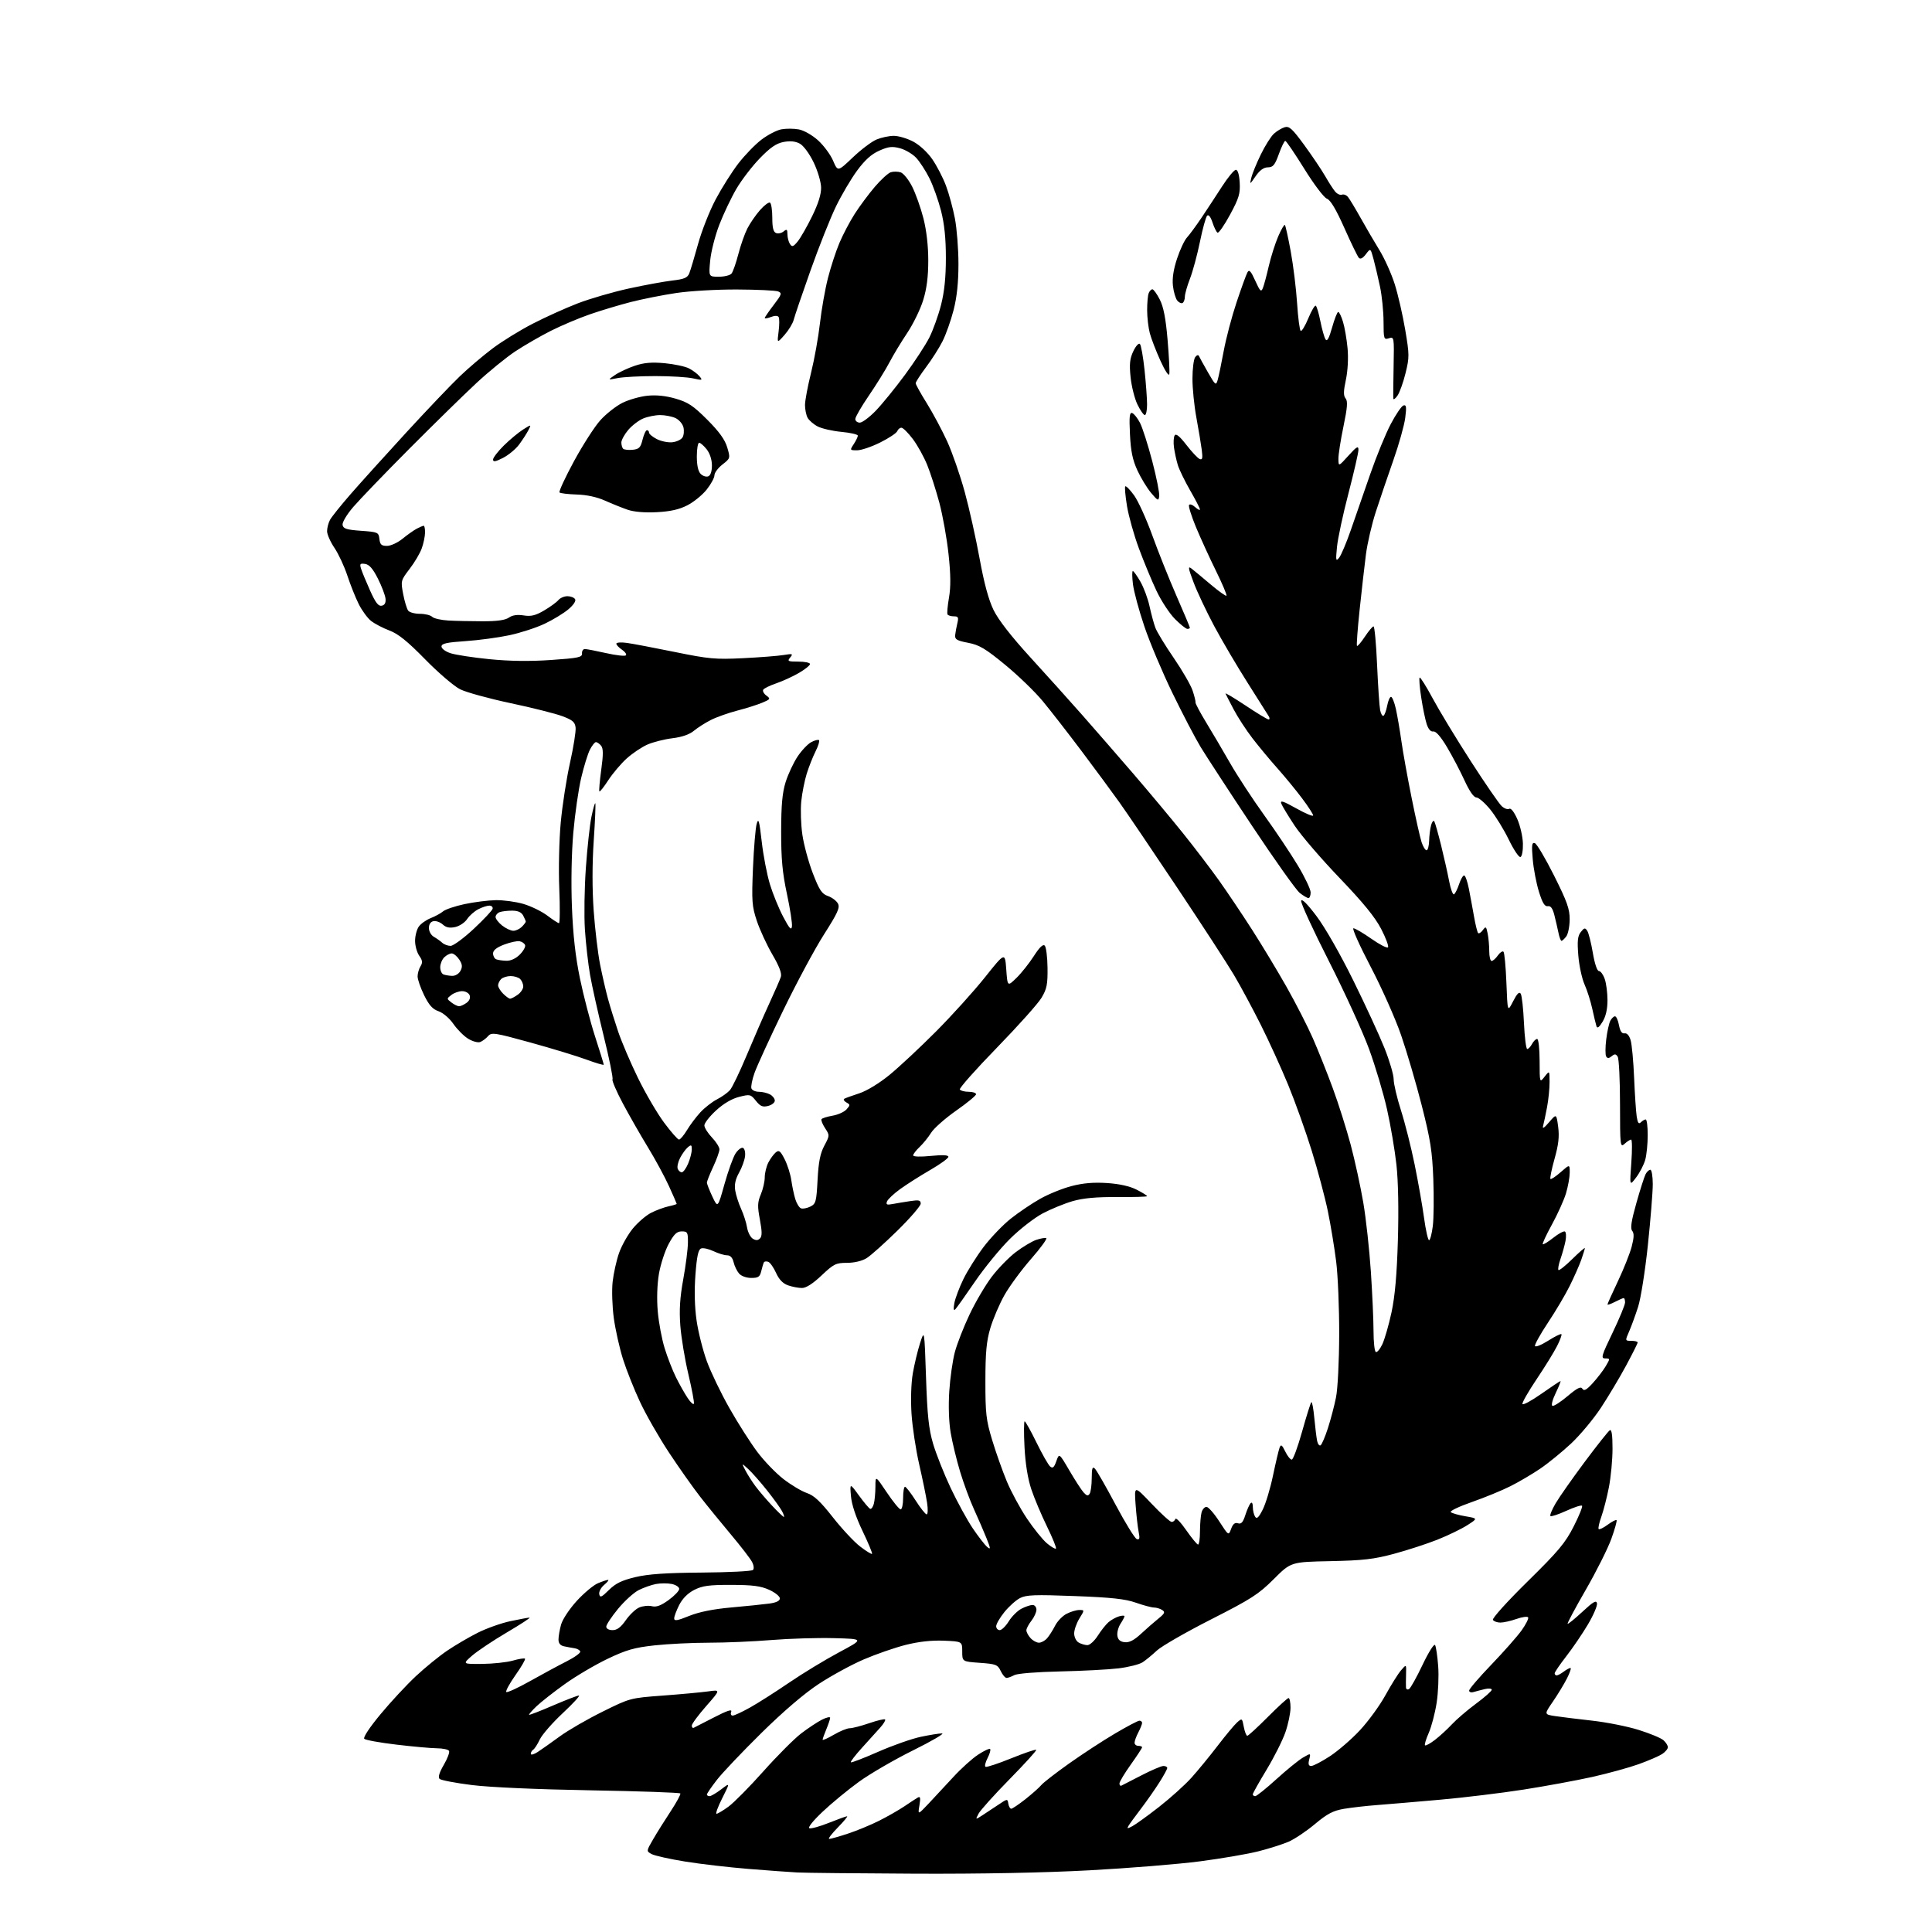 <?xml version="1.0" encoding="UTF-8" standalone="no"?>
<svg 
  version="1.1" 
  xmlns="http://www.w3.org/2000/svg" 
  xmlns:xlink="http://www.w3.org/1999/xlink" 
  xmlns:svg="http://www.w3.org/2000/svg"
  xmlns:rdf="http://www.w3.org/1999/02/22-rdf-syntax-ns#"
  xmlns:cc="http://creativecommons.org/ns#"
  xmlns:dc="http://purl.org/dc/elements/1.1/"
  viewBox="0 0 768 768"
  width="768"
  height="768"
>
<style>svg {background-color: white; }</style>"
<path stroke="none" fill="black" fill-rule="evenodd" d="M363.72,744.82C341.05,744.71 320.02,744.50 317.00,744.34C313.98,744.18 305.20,743.55 297.50,742.92C289.80,742.30 278.50,740.99 272.38,740.00C266.26,739.01 260.27,737.68 259.07,737.04C256.89,735.87 256.89,735.87 259.61,731.18C261.10,728.61 264.24,723.59 266.59,720.03C268.93,716.47 270.67,713.27 270.45,712.93C270.24,712.58 254.19,712.02 234.78,711.68C213.56,711.31 194.76,710.48 187.60,709.59C181.06,708.77 175.26,707.66 174.72,707.12C174.07,706.47 174.65,704.57 176.42,701.55C177.89,699.03 178.83,696.53 178.49,695.99C178.16,695.44 176.00,694.99 173.69,694.97C171.39,694.95 164.15,694.30 157.60,693.52C151.06,692.75 145.30,691.70 144.81,691.21C144.27,690.67 146.90,686.69 151.29,681.40C155.35,676.51 161.67,669.71 165.32,666.30C168.98,662.88 174.57,658.33 177.74,656.18C180.91,654.03 186.37,650.83 189.88,649.06C193.39,647.29 199.24,645.21 202.88,644.44C206.52,643.67 209.95,643.03 210.50,643.03C211.05,643.02 207.00,645.67 201.50,648.91C196.00,652.15 189.77,656.31 187.66,658.15C183.82,661.50 183.82,661.50 191.66,661.43C195.97,661.39 201.46,660.80 203.85,660.12C206.24,659.43 208.42,659.09 208.69,659.36C208.96,659.63 207.26,662.57 204.90,665.90C202.55,669.24 200.91,672.25 201.26,672.59C201.60,672.94 205.85,670.99 210.69,668.27C215.54,665.55 222.09,662.01 225.25,660.41C228.41,658.81 230.85,657.05 230.66,656.50C230.48,655.95 229.47,655.37 228.42,655.21C227.36,655.05 225.49,654.71 224.25,654.44C222.73,654.12 222.00,653.24 222.01,651.73C222.01,650.50 222.47,647.83 223.04,645.79C223.61,643.73 226.37,639.56 229.27,636.39C232.13,633.26 235.93,630.09 237.71,629.35C239.48,628.61 241.29,628.01 241.72,628.03C242.15,628.05 241.45,628.94 240.17,630.01C238.89,631.08 238.01,632.75 238.21,633.72C238.51,635.21 239.13,634.95 242.04,632.06C244.69,629.43 247.15,628.23 252.51,626.94C257.68,625.71 264.64,625.23 278.97,625.12C289.67,625.04 298.82,624.58 299.31,624.09C299.81,623.59 299.65,622.21 298.93,620.86C298.25,619.56 294.48,614.67 290.56,610.00C286.64,605.33 281.14,598.58 278.35,595.00C275.55,591.42 269.99,583.55 265.99,577.50C261.99,571.45 256.79,562.37 254.43,557.32C252.06,552.27 249.01,544.59 247.64,540.25C246.27,535.90 244.63,528.58 244.00,523.98C243.37,519.37 243.16,512.88 243.53,509.55C243.90,506.22 245.04,501.09 246.06,498.15C247.08,495.21 249.55,490.82 251.54,488.38C253.54,485.95 256.82,483.12 258.84,482.10C260.85,481.08 263.96,479.93 265.75,479.54C267.54,479.16 269.00,478.71 269.00,478.56C269.00,478.40 267.63,475.24 265.94,471.54C264.26,467.83 260.51,460.91 257.61,456.15C254.70,451.39 250.21,443.54 247.63,438.70C245.05,433.87 243.18,429.52 243.48,429.04C243.77,428.56 242.20,420.82 239.98,411.83C237.76,402.85 235.32,391.90 234.55,387.50C233.79,383.10 232.87,375.00 232.51,369.50C232.15,364.00 232.32,352.98 232.89,345.00C233.45,337.02 234.45,327.90 235.10,324.73C235.75,321.55 236.45,319.11 236.64,319.31C236.84,319.51 236.56,326.19 236.02,334.16C235.39,343.49 235.39,353.43 236.00,362.06C236.53,369.43 237.68,379.07 238.56,383.48C239.44,387.89 240.84,393.98 241.67,397.00C242.49,400.02 244.31,405.88 245.70,410.00C247.09,414.12 250.64,422.45 253.60,428.50C256.55,434.55 261.23,442.54 263.98,446.25C266.74,449.96 269.41,453.00 269.91,453.00C270.42,453.00 271.84,451.31 273.08,449.25C274.31,447.19 276.71,444.00 278.41,442.16C280.11,440.33 283.07,438.01 285.00,437.02C286.93,436.03 289.24,434.38 290.15,433.36C291.06,432.34 294.06,426.10 296.82,419.50C299.58,412.90 303.62,403.63 305.80,398.90C307.98,394.17 310.06,389.40 310.41,388.30C310.84,386.94 309.74,384.07 307.03,379.43C304.82,375.65 302.05,369.65 300.86,366.09C298.91,360.22 298.77,358.27 299.32,345.06C299.66,337.05 300.32,329.15 300.79,327.50C301.51,325.00 301.84,326.17 302.80,334.56C303.43,340.10 304.90,347.75 306.07,351.56C307.24,355.38 309.61,361.19 311.35,364.47C313.80,369.12 314.57,369.96 314.81,368.28C314.98,367.08 314.09,361.24 312.81,355.30C311.01,346.89 310.51,341.41 310.52,330.50C310.54,319.97 310.98,315.10 312.31,310.86C313.28,307.77 315.40,303.24 317.01,300.80C318.62,298.36 321.08,295.76 322.47,295.02C323.86,294.27 325.25,293.92 325.57,294.23C325.88,294.55 325.27,296.54 324.21,298.65C323.14,300.77 321.57,304.75 320.70,307.50C319.84,310.25 318.86,315.20 318.52,318.50C318.18,321.80 318.37,327.78 318.95,331.79C319.53,335.79 321.40,342.70 323.11,347.13C325.71,353.87 326.69,355.34 329.13,356.19C330.73,356.75 332.51,358.09 333.09,359.17C333.96,360.80 333.03,362.86 327.53,371.49C323.89,377.19 316.60,390.78 311.32,401.68C306.04,412.58 300.93,423.72 299.96,426.43C298.99,429.14 298.43,431.96 298.71,432.68C298.99,433.41 300.32,434.00 301.67,434.00C303.03,434.00 305.00,434.47 306.07,435.04C307.13,435.60 308.00,436.72 308.00,437.52C308.00,438.31 306.80,439.26 305.33,439.63C303.17,440.17 302.24,439.78 300.49,437.60C298.42,435.00 298.15,434.93 293.80,436.03C290.91,436.76 287.60,438.70 284.64,441.43C282.09,443.77 280.00,446.43 280.00,447.35C280.00,448.27 281.35,450.43 283.00,452.16C284.65,453.88 286.00,456.02 285.99,456.90C285.98,457.78 284.86,460.91 283.49,463.85C282.12,466.79 281.00,469.61 281.00,470.11C281.00,470.61 281.97,473.09 283.16,475.63C285.33,480.23 285.33,480.23 287.99,470.70C289.46,465.46 291.44,459.98 292.39,458.52C293.35,457.07 294.66,456.06 295.31,456.29C295.97,456.52 296.35,458.00 296.17,459.60C295.99,461.20 294.92,464.15 293.78,466.18C292.34,468.74 291.88,470.87 292.26,473.23C292.56,475.09 293.62,478.39 294.61,480.56C295.60,482.73 296.66,486.03 296.96,487.90C297.26,489.77 298.28,491.78 299.22,492.38C300.47,493.16 301.26,493.14 302.10,492.30C302.97,491.43 302.96,489.60 302.07,484.82C301.06,479.47 301.12,477.93 302.44,474.78C303.30,472.74 304.00,469.68 304.00,467.98C304.00,466.29 304.65,463.65 305.43,462.13C306.22,460.60 307.55,458.79 308.38,458.10C309.65,457.05 310.20,457.47 311.92,460.83C313.03,463.02 314.22,466.77 314.56,469.16C314.90,471.55 315.61,474.92 316.14,476.66C316.67,478.40 317.69,480.05 318.41,480.33C319.12,480.60 320.79,480.29 322.11,479.64C324.32,478.54 324.54,477.73 325.00,468.97C325.38,461.85 326.05,458.49 327.69,455.42C329.83,451.40 329.84,451.30 327.99,448.48C326.96,446.91 326.32,445.30 326.56,444.90C326.81,444.50 328.77,443.88 330.92,443.51C333.06,443.15 335.57,442.03 336.48,441.02C338.03,439.30 338.03,439.12 336.44,438.23C335.51,437.71 335.14,437.05 335.62,436.77C336.10,436.49 338.79,435.52 341.59,434.61C344.58,433.63 349.53,430.62 353.59,427.30C357.39,424.19 365.69,416.44 372.03,410.08C378.37,403.71 387.15,394.00 391.53,388.50C399.50,378.50 399.50,378.50 400.00,385.35C400.50,392.21 400.50,392.21 404.06,388.74C406.01,386.84 409.11,382.94 410.95,380.08C413.21,376.55 414.61,375.21 415.30,375.90C415.86,376.46 416.36,380.43 416.41,384.71C416.49,391.34 416.13,393.12 414.00,396.67C412.62,398.97 404.64,407.89 396.25,416.51C387.86,425.13 381.24,432.59 381.55,433.09C381.86,433.59 383.44,434.00 385.06,434.00C386.68,434.00 388.00,434.44 388.00,434.98C388.00,435.52 384.42,438.46 380.05,441.52C375.68,444.59 371.21,448.54 370.12,450.31C369.02,452.08 366.97,454.62 365.56,455.94C364.15,457.27 363.00,458.77 363.00,459.28C363.00,459.82 365.86,459.92 370.00,459.50C374.70,459.03 377.00,459.14 377.00,459.85C377.00,460.44 373.74,462.80 369.75,465.10C365.76,467.41 360.41,470.81 357.85,472.66C355.30,474.51 352.94,476.72 352.60,477.59C352.12,478.85 352.55,479.05 354.75,478.63C356.26,478.34 359.41,477.82 361.75,477.47C365.28,476.93 366.00,477.10 366.00,478.46C366.00,479.35 361.84,484.18 356.75,489.18C351.66,494.18 346.15,499.11 344.50,500.13C342.67,501.27 339.63,501.99 336.69,502.00C332.29,502.00 331.43,502.43 326.59,507.00C323.15,510.26 320.44,512.00 318.80,512.00C317.43,512.00 314.94,511.53 313.28,510.95C311.23,510.23 309.69,508.65 308.50,506.01C307.54,503.87 306.15,501.89 305.41,501.60C304.67,501.32 303.89,501.41 303.67,501.79C303.45,502.18 302.98,503.74 302.62,505.25C302.07,507.57 301.44,508.00 298.64,508.00C296.71,508.00 294.67,507.26 293.79,506.25C292.95,505.29 291.97,503.26 291.62,501.75C291.18,499.92 290.31,499.00 289.01,499.00C287.94,499.00 285.52,498.26 283.62,497.36C281.73,496.46 279.51,495.97 278.69,496.29C277.58,496.71 277.00,499.40 276.45,506.68C275.97,512.99 276.12,519.48 276.89,524.83C277.54,529.42 279.39,536.74 280.98,541.12C282.58,545.49 286.62,553.89 289.97,559.78C293.31,565.68 298.28,573.47 301.00,577.11C303.72,580.74 308.43,585.63 311.46,587.97C314.50,590.31 318.67,592.80 320.74,593.50C323.59,594.46 326.10,596.81 331.07,603.14C334.68,607.74 339.58,612.98 341.95,614.79C344.32,616.60 346.43,617.90 346.65,617.68C346.87,617.47 345.17,613.37 342.87,608.59C340.19,603.00 338.54,598.03 338.26,594.69C337.82,589.50 337.82,589.50 341.45,594.50C343.45,597.25 345.46,599.63 345.92,599.79C346.37,599.95 347.02,599.05 347.36,597.79C347.70,596.53 347.98,593.48 347.99,591.01C348.00,586.52 348.00,586.52 352.52,593.26C355.01,596.97 357.48,600.00 358.02,600.00C358.56,600.00 359.00,597.98 359.00,595.50C359.00,593.02 359.34,591.00 359.75,591.01C360.16,591.01 362.07,593.48 364.00,596.50C365.93,599.52 367.89,601.99 368.36,601.99C368.84,602.00 368.92,599.92 368.53,597.38C368.15,594.84 366.74,587.98 365.40,582.13C364.06,576.28 362.68,567.21 362.34,561.96C361.98,556.33 362.19,549.74 362.86,545.91C363.48,542.33 364.77,536.95 365.73,533.95C367.47,528.50 367.47,528.50 368.11,547.50C368.62,562.69 369.18,567.98 370.91,573.88C372.11,577.94 375.25,585.86 377.90,591.48C380.55,597.09 384.53,604.36 386.75,607.63C388.97,610.90 391.53,614.20 392.44,614.95C393.87,616.14 393.83,615.64 392.13,611.41C391.05,608.71 388.83,603.58 387.19,600.00C385.55,596.42 383.06,589.67 381.65,585.00C380.24,580.33 378.56,573.37 377.91,569.54C377.19,565.33 376.97,558.83 377.35,553.04C377.69,547.79 378.69,540.80 379.56,537.50C380.44,534.20 383.08,527.45 385.43,522.50C387.77,517.55 391.75,510.80 394.26,507.50C396.77,504.20 401.06,499.81 403.78,497.74C406.50,495.68 410.13,493.50 411.84,492.90C413.56,492.31 415.38,491.97 415.89,492.16C416.40,492.35 413.67,496.10 409.82,500.50C405.97,504.90 401.21,511.39 399.23,514.92C397.25,518.45 394.76,524.30 393.68,527.92C392.14,533.11 391.72,537.56 391.71,549.00C391.70,561.92 391.99,564.48 394.40,572.44C395.89,577.36 398.50,584.74 400.21,588.84C401.91,592.94 405.50,599.57 408.18,603.58C410.87,607.59 414.45,612.04 416.16,613.48C417.86,614.91 419.48,615.86 419.75,615.58C420.03,615.31 418.42,611.35 416.19,606.79C413.96,602.23 411.15,595.58 409.96,592.00C408.56,587.81 407.60,581.86 407.26,575.25C406.97,569.61 407.00,565.00 407.32,565.00C407.64,565.00 409.76,568.80 412.03,573.44C414.30,578.08 416.74,582.37 417.47,582.97C418.49,583.82 419.03,583.34 419.91,580.83C421.04,577.60 421.04,577.60 425.10,584.55C427.33,588.37 429.87,592.30 430.75,593.27C431.99,594.65 432.53,594.76 433.16,593.77C433.61,593.07 433.98,590.27 433.98,587.55C434.00,583.60 434.25,582.85 435.25,583.82C435.94,584.50 439.65,590.97 443.50,598.21C447.35,605.44 451.13,611.57 451.90,611.82C453.00,612.17 453.16,611.54 452.62,608.88C452.25,607.02 451.70,602.12 451.41,598.00C450.88,590.50 450.88,590.50 457.77,597.75C461.56,601.74 465.15,605.00 465.75,605.00C466.35,605.00 467.01,604.47 467.23,603.82C467.45,603.16 469.40,605.18 471.56,608.30C473.73,611.42 475.84,613.98 476.25,613.99C476.66,613.99 477.01,611.64 477.01,608.75C477.02,605.86 477.30,602.49 477.63,601.25C477.96,600.01 478.84,599.00 479.59,599.00C480.33,599.00 482.61,601.59 484.66,604.75C488.38,610.50 488.38,610.50 489.39,607.74C490.10,605.79 490.89,605.15 492.10,605.53C493.41,605.95 494.11,605.16 495.03,602.29C495.70,600.20 496.64,598.07 497.12,597.55C497.65,596.98 498.01,597.59 498.02,599.05C498.02,600.40 498.43,602.13 498.92,602.90C499.59,603.96 500.33,603.28 501.94,600.11C503.12,597.80 504.97,591.70 506.04,586.54C507.12,581.38 508.30,576.39 508.66,575.44C509.20,574.04 509.61,574.33 510.91,577.00C511.78,578.80 512.95,580.25 513.50,580.22C514.05,580.19 515.90,575.17 517.61,569.05C519.32,562.94 520.97,557.69 521.27,557.39C521.58,557.09 522.11,559.92 522.46,563.67C522.81,567.43 523.32,571.53 523.58,572.79C523.84,574.05 524.46,574.83 524.95,574.53C525.44,574.23 526.75,571.17 527.86,567.74C528.97,564.31 530.42,558.80 531.08,555.50C531.77,552.13 532.32,541.18 532.35,530.50C532.38,520.05 531.84,507.00 531.15,501.50C530.46,496.00 528.98,487.00 527.85,481.50C526.72,476.00 523.84,465.20 521.45,457.50C519.06,449.80 514.85,438.02 512.09,431.31C509.33,424.61 504.41,413.81 501.15,407.31C497.89,400.82 493.10,391.92 490.51,387.55C487.92,383.18 477.82,367.65 468.08,353.05C458.34,338.45 447.96,323.12 445.02,319.00C442.08,314.88 435.28,305.65 429.90,298.50C424.52,291.35 417.60,282.45 414.52,278.73C411.44,275.00 404.70,268.49 399.54,264.25C391.69,257.80 389.30,256.38 384.84,255.52C380.39,254.67 379.53,254.17 379.69,252.50C379.80,251.40 380.19,249.26 380.56,247.75C381.13,245.42 380.92,245.00 379.18,245.00C378.04,245.00 376.91,244.66 376.66,244.25C376.41,243.84 376.67,240.82 377.24,237.54C377.98,233.27 377.93,228.39 377.06,220.30C376.40,214.09 374.75,204.89 373.41,199.85C372.06,194.82 369.89,188.07 368.59,184.85C367.29,181.63 364.72,176.99 362.87,174.53C361.01,172.07 358.99,170.05 358.36,170.03C357.73,170.01 356.97,170.62 356.68,171.38C356.39,172.15 353.35,174.17 349.92,175.88C346.49,177.60 342.35,179.00 340.73,179.00C337.81,179.00 337.79,178.96 339.38,176.54C340.27,175.18 341.00,173.67 341.00,173.18C341.00,172.69 338.09,172.02 334.53,171.68C330.97,171.35 326.71,170.38 325.06,169.53C323.41,168.68 321.60,167.11 321.03,166.06C320.46,165.00 320.00,162.72 320.00,161.00C320.00,159.27 321.08,153.51 322.41,148.18C323.73,142.86 325.32,134.01 325.94,128.53C326.56,123.04 327.99,114.96 329.11,110.57C330.23,106.18 332.28,99.89 333.67,96.60C335.06,93.30 337.79,88.10 339.74,85.05C341.69,82.00 345.29,77.16 347.73,74.29C350.18,71.42 353.04,68.81 354.09,68.47C355.14,68.14 356.91,68.15 358.02,68.51C359.13,68.86 361.19,71.41 362.59,74.17C363.99,76.93 366.00,82.60 367.07,86.76C368.29,91.55 369.00,97.70 369.00,103.55C369.00,110.01 368.39,114.77 366.97,119.36C365.85,122.97 363.00,128.82 360.63,132.36C358.26,135.89 355.08,141.16 353.56,144.07C352.04,146.98 348.36,152.91 345.40,157.24C342.43,161.57 340.00,165.77 340.00,166.56C340.00,167.35 340.80,168.00 341.79,168.00C342.77,168.00 345.63,165.86 348.15,163.25C350.67,160.64 355.88,154.22 359.74,149.00C363.59,143.78 367.96,137.09 369.44,134.15C370.92,131.21 373.00,125.40 374.07,121.24C375.41,115.98 376.00,110.28 376.00,102.50C376.00,94.72 375.41,89.02 374.07,83.76C373.00,79.60 370.93,73.79 369.46,70.85C367.99,67.91 365.62,64.26 364.19,62.73C362.76,61.21 359.88,59.51 357.79,58.94C354.65,58.10 353.20,58.26 349.55,59.88C346.41,61.26 343.83,63.59 340.71,67.82C338.29,71.11 334.49,77.56 332.27,82.15C330.05,86.74 325.51,98.16 322.19,107.52C318.87,116.88 315.86,125.71 315.50,127.15C315.14,128.59 313.50,131.28 311.87,133.13C308.89,136.50 308.89,136.50 309.51,131.75C309.85,129.14 309.85,126.57 309.53,126.04C309.15,125.43 308.02,125.42 306.46,126.01C305.11,126.53 304.00,126.71 304.00,126.42C304.00,126.12 305.60,123.78 307.56,121.22C310.76,117.03 310.93,116.49 309.31,115.85C308.31,115.46 300.98,115.11 293.00,115.08C284.99,115.04 274.15,115.67 268.78,116.48C263.43,117.28 255.34,118.89 250.79,120.05C246.24,121.22 238.91,123.42 234.51,124.94C230.10,126.47 223.14,129.41 219.03,131.48C214.92,133.55 208.58,137.21 204.93,139.61C201.28,142.02 194.29,147.71 189.40,152.26C184.50,156.81 172.51,168.55 162.74,178.36C152.98,188.17 142.93,198.61 140.41,201.55C137.77,204.65 135.98,207.67 136.18,208.70C136.46,210.17 137.81,210.59 143.51,211.00C150.25,211.48 150.51,211.60 150.82,214.25C151.07,216.49 151.63,217.00 153.84,217.00C155.33,217.00 158.10,215.72 160.02,214.15C161.93,212.59 164.48,210.79 165.68,210.15C166.89,209.52 168.12,209.00 168.43,209.00C168.75,209.00 168.98,210.24 168.96,211.75C168.93,213.26 168.35,216.07 167.65,218.00C166.96,219.93 164.79,223.60 162.82,226.16C159.32,230.74 159.27,230.92 160.27,236.16C160.83,239.10 161.73,242.06 162.27,242.75C162.81,243.44 164.90,244.00 166.92,244.00C168.95,244.00 171.14,244.54 171.79,245.19C172.45,245.85 175.35,246.51 178.24,246.67C181.13,246.83 187.25,246.96 191.84,246.97C197.59,246.98 200.84,246.52 202.29,245.51C203.70,244.52 205.62,244.24 208.15,244.64C211.10,245.11 212.85,244.69 216.29,242.68C218.69,241.27 221.24,239.41 221.95,238.56C222.66,237.70 224.29,237.00 225.56,237.00C226.84,237.00 228.21,237.53 228.61,238.18C229.05,238.88 227.96,240.51 225.92,242.23C224.04,243.81 219.80,246.39 216.50,247.95C213.20,249.52 206.90,251.57 202.50,252.51C198.10,253.45 190.22,254.51 185.00,254.86C177.52,255.36 175.50,255.82 175.50,257.00C175.50,257.83 177.10,259.02 179.11,259.67C181.10,260.32 188.07,261.39 194.61,262.04C202.62,262.83 210.58,262.94 219.00,262.36C229.99,261.60 231.48,261.29 231.36,259.75C231.28,258.79 231.79,258.00 232.49,258.00C233.18,258.00 236.98,258.73 240.92,259.62C244.87,260.51 248.41,260.91 248.80,260.51C249.18,260.11 248.49,259.10 247.25,258.27C246.01,257.44 245.00,256.36 245.00,255.87C245.00,255.38 246.91,255.24 249.25,255.57C251.59,255.90 260.19,257.53 268.37,259.20C281.80,261.94 284.40,262.18 295.37,261.64C302.04,261.31 309.29,260.75 311.49,260.38C315.10,259.79 315.35,259.88 314.11,261.36C312.89,262.84 313.21,263.00 317.38,263.00C319.92,263.00 322.00,263.43 322.00,263.96C322.00,264.48 320.04,266.07 317.64,267.47C315.24,268.88 311.19,270.74 308.64,271.61C306.09,272.48 303.73,273.63 303.40,274.16C303.07,274.70 303.63,275.75 304.65,276.50C306.38,277.78 306.27,277.97 303.00,279.34C301.07,280.15 296.60,281.57 293.06,282.48C289.52,283.40 284.79,285.08 282.56,286.21C280.33,287.35 277.29,289.28 275.82,290.51C274.08,291.96 271.09,293.00 267.32,293.46C264.12,293.85 259.64,294.98 257.38,295.97C255.11,296.96 251.39,299.46 249.12,301.51C246.84,303.57 243.56,307.44 241.82,310.12C240.09,312.80 238.49,314.82 238.27,314.60C238.05,314.39 238.38,310.53 239.00,306.03C239.85,299.80 239.83,297.51 238.94,296.42C238.29,295.64 237.37,295.00 236.90,295.00C236.43,295.00 235.36,296.34 234.51,297.98C233.67,299.61 232.10,304.67 231.03,309.23C229.96,313.78 228.55,323.57 227.90,331.00C227.19,339.12 226.97,350.87 227.35,360.50C227.78,371.61 228.75,380.27 230.52,388.86C231.92,395.66 234.62,406.05 236.53,411.96C238.44,417.86 240.00,422.93 240.00,423.22C240.00,423.51 236.96,422.62 233.25,421.25C229.54,419.87 219.53,416.82 211.00,414.46C196.49,410.46 195.40,410.30 194.00,411.89C193.18,412.83 191.77,413.88 190.88,414.22C189.99,414.56 187.85,413.98 186.13,412.93C184.41,411.89 181.77,409.24 180.25,407.05C178.69,404.79 176.14,402.61 174.34,401.99C171.97,401.18 170.55,399.59 168.59,395.60C167.17,392.69 166.00,389.33 166.00,388.14C166.00,386.95 166.52,385.14 167.15,384.13C168.07,382.67 167.96,381.78 166.65,379.92C165.74,378.62 165.00,375.96 165.00,374.00C165.00,372.04 165.66,369.51 166.46,368.36C167.26,367.21 169.40,365.69 171.21,364.97C173.02,364.26 175.24,363.04 176.15,362.27C177.06,361.50 180.89,360.21 184.65,359.40C188.42,358.60 193.98,357.89 197.02,357.83C200.05,357.77 205.01,358.44 208.04,359.32C211.06,360.20 215.33,362.28 217.52,363.93C219.71,365.59 221.81,366.96 222.20,366.97C222.58,366.99 222.63,360.81 222.32,353.25C222.00,345.59 222.26,333.96 222.90,327.00C223.54,320.12 225.20,309.41 226.59,303.20C227.98,296.98 228.98,290.70 228.81,289.22C228.56,287.03 227.60,286.21 223.50,284.68C220.75,283.65 211.48,281.32 202.89,279.50C194.31,277.68 185.31,275.20 182.89,273.99C180.48,272.78 174.22,267.42 169.00,262.09C161.98,254.92 158.28,251.94 154.81,250.64C152.23,249.67 148.95,247.96 147.52,246.84C146.10,245.72 143.89,242.71 142.61,240.15C141.33,237.59 139.29,232.49 138.08,228.81C136.87,225.13 134.56,220.18 132.96,217.81C131.35,215.44 130.03,212.46 130.02,211.18C130.01,209.91 130.53,207.89 131.17,206.68C131.81,205.48 135.52,200.85 139.42,196.38C143.31,191.91 153.25,180.91 161.50,171.92C169.75,162.94 179.32,152.90 182.76,149.61C186.20,146.31 192.06,141.33 195.79,138.53C199.51,135.72 206.68,131.30 211.72,128.70C216.75,126.10 224.84,122.45 229.69,120.58C234.53,118.72 243.68,116.06 250.00,114.68C256.32,113.30 264.11,111.88 267.31,111.51C271.98,110.97 273.29,110.42 273.99,108.67C274.47,107.48 276.05,102.22 277.49,97.00C278.93,91.78 282.08,83.79 284.49,79.26C286.90,74.72 290.95,68.31 293.49,65.01C296.03,61.71 300.16,57.44 302.67,55.53C305.17,53.61 308.75,51.76 310.61,51.41C312.48,51.06 315.60,51.08 317.56,51.45C319.57,51.82 322.90,53.72 325.20,55.80C327.44,57.83 330.13,61.46 331.16,63.87C333.04,68.26 333.04,68.26 338.98,62.60C342.25,59.48 346.50,56.27 348.43,55.46C350.36,54.66 353.45,54.00 355.31,54.00C357.17,54.00 360.64,55.03 363.02,56.29C365.56,57.64 368.71,60.55 370.61,63.31C372.40,65.90 374.83,70.60 376.02,73.76C377.21,76.92 378.81,82.80 379.59,86.84C380.36,90.87 381.00,99.01 381.00,104.93C381.00,112.29 380.39,118.07 379.07,123.24C378.00,127.40 376.02,132.99 374.67,135.66C373.32,138.34 370.36,142.98 368.10,145.98C365.85,148.99 364.00,151.85 364.00,152.34C364.00,152.83 366.00,156.44 368.45,160.36C370.89,164.29 374.53,171.10 376.54,175.50C378.54,179.90 381.67,188.90 383.48,195.50C385.29,202.10 387.95,214.03 389.40,222.00C391.20,231.86 392.97,238.42 394.96,242.50C396.88,246.43 401.97,252.97 409.69,261.42C416.19,268.53 425.49,278.88 430.37,284.42C435.25,289.96 444.29,300.35 450.45,307.50C456.61,314.65 465.50,325.29 470.20,331.14C474.90,336.99 481.41,345.54 484.68,350.14C487.94,354.74 493.79,363.45 497.67,369.50C501.55,375.55 507.72,385.77 511.37,392.21C515.02,398.65 519.74,407.87 521.87,412.71C523.99,417.54 527.57,426.49 529.81,432.60C532.06,438.70 535.26,448.83 536.93,455.10C538.60,461.37 540.84,471.68 541.92,478.00C543.00,484.32 544.35,496.69 544.94,505.48C545.52,514.27 546.00,524.93 546.00,529.17C546.00,533.41 546.40,537.13 546.89,537.43C547.38,537.73 548.55,536.36 549.49,534.38C550.43,532.39 552.08,526.66 553.16,521.63C554.52,515.24 555.28,506.65 555.68,493.00C556.04,480.98 555.82,469.49 555.11,463.04C554.48,457.28 552.80,447.38 551.38,441.04C549.96,434.69 546.74,423.88 544.22,417.00C541.70,410.12 534.53,394.43 528.28,382.11C522.02,369.80 517.05,359.00 517.23,358.11C517.43,357.07 519.60,359.22 523.33,364.16C526.70,368.63 532.76,379.23 537.91,389.66C542.75,399.47 548.35,411.61 550.35,416.62C552.36,421.64 554.00,427.22 554.00,429.02C554.00,430.82 555.31,436.39 556.91,441.40C558.51,446.40 560.96,456.12 562.36,463.00C563.76,469.88 565.44,479.44 566.10,484.25C566.76,489.06 567.65,493.00 568.08,493.00C568.51,493.00 569.17,490.48 569.56,487.40C569.94,484.33 570.03,475.89 569.76,468.65C569.34,457.59 568.61,452.96 565.18,439.50C562.94,430.70 559.24,418.10 556.96,411.50C554.69,404.90 549.23,392.64 544.83,384.25C540.44,375.86 537.37,369.00 538.01,369.00C538.66,369.00 541.85,370.87 545.10,373.15C548.36,375.44 551.35,376.99 551.74,376.59C552.14,376.20 550.92,372.91 549.04,369.28C546.59,364.56 541.88,358.79 532.47,348.97C525.24,341.43 517.24,332.12 514.69,328.29C512.15,324.46 509.74,320.49 509.35,319.48C508.79,318.01 510.03,318.40 515.32,321.36C518.99,323.42 522.00,324.67 522.00,324.15C522.00,323.63 520.00,320.54 517.56,317.30C515.12,314.05 510.72,308.70 507.78,305.40C504.83,302.10 500.37,296.72 497.85,293.45C495.34,290.18 491.98,285.02 490.40,282.00C488.81,278.98 487.35,276.15 487.16,275.71C486.97,275.28 490.55,277.42 495.13,280.46C499.70,283.51 503.82,286.00 504.28,286.00C504.74,286.00 504.78,285.44 504.36,284.75C503.95,284.06 500.18,278.10 495.99,271.50C491.79,264.90 485.82,254.76 482.71,248.96C479.61,243.16 475.90,235.32 474.48,231.54C472.26,225.64 472.15,224.86 473.70,226.06C474.69,226.82 478.10,229.66 481.29,232.36C484.47,235.05 487.28,237.05 487.53,236.80C487.79,236.55 485.91,232.10 483.36,226.92C480.81,221.74 477.24,213.92 475.42,209.55C473.61,205.18 472.37,201.22 472.66,200.74C472.96,200.26 474.05,200.64 475.10,201.59C476.14,202.54 477.00,202.95 477.00,202.51C477.00,202.06 475.25,198.67 473.11,194.96C470.98,191.25 468.77,186.71 468.20,184.86C467.64,183.01 466.96,179.89 466.68,177.91C466.40,175.94 466.53,173.77 466.95,173.08C467.48,172.22 468.93,173.40 471.61,176.86C473.75,179.63 476.12,182.15 476.88,182.46C477.98,182.92 478.15,182.16 477.71,178.77C477.40,176.42 476.44,170.68 475.58,166.00C474.71,161.32 474.01,154.35 474.02,150.50C474.02,146.65 474.51,142.82 475.09,142.00C475.68,141.17 476.34,140.94 476.59,141.50C476.82,142.05 478.44,144.97 480.17,148.00C483.16,153.21 483.37,153.37 484.06,151.00C484.46,149.62 485.53,144.45 486.45,139.50C487.36,134.55 489.66,125.84 491.56,120.15C493.46,114.46 495.40,109.10 495.89,108.24C496.57,107.02 497.25,107.75 498.98,111.59C500.90,115.82 501.31,116.23 502.01,114.50C502.46,113.40 503.51,109.49 504.35,105.81C505.20,102.14 506.88,96.84 508.08,94.03C509.29,91.23 510.49,89.16 510.76,89.43C511.03,89.70 512.08,94.46 513.10,100.02C514.11,105.57 515.25,114.83 515.62,120.59C515.99,126.35 516.64,131.28 517.05,131.53C517.47,131.79 518.83,129.54 520.07,126.54C521.31,123.54 522.65,121.28 523.03,121.52C523.42,121.76 524.25,124.55 524.88,127.73C525.51,130.90 526.43,134.13 526.92,134.90C527.55,135.90 528.31,134.53 529.54,130.15C530.49,126.77 531.58,124.00 531.97,124.00C532.36,124.00 533.22,125.79 533.88,127.99C534.54,130.18 535.35,134.89 535.68,138.46C536.04,142.33 535.77,147.37 535.01,150.96C534.03,155.57 534.01,157.30 534.90,158.38C535.81,159.48 535.61,162.01 534.04,169.56C532.92,174.93 532.02,180.71 532.04,182.41C532.08,185.50 532.08,185.50 536.04,181.12C539.32,177.49 540.00,177.10 540.00,178.83C540.00,179.98 538.21,187.76 536.03,196.13C533.85,204.50 531.79,214.08 531.47,217.43C530.94,222.84 531.03,223.30 532.32,221.71C533.12,220.73 535.21,215.78 536.97,210.71C538.73,205.65 542.20,195.65 544.68,188.50C547.16,181.35 550.84,172.37 552.85,168.56C554.86,164.74 557.13,161.41 557.90,161.17C559.03,160.82 559.16,161.75 558.60,166.12C558.22,169.08 556.09,176.68 553.86,183.00C551.64,189.32 548.51,198.53 546.91,203.45C545.31,208.38 543.54,216.03 542.97,220.45C542.40,224.88 541.28,234.76 540.47,242.41C539.66,250.07 539.19,256.52 539.42,256.76C539.66,256.99 541.07,255.34 542.56,253.09C544.05,250.84 545.60,249.00 546.00,249.00C546.41,249.00 547.05,255.86 547.41,264.25C547.78,272.64 548.33,280.74 548.62,282.26C548.92,283.78 549.53,284.79 549.97,284.52C550.41,284.25 551.07,282.44 551.43,280.51C551.79,278.58 552.48,277.00 552.95,277.00C553.42,277.00 554.28,279.14 554.87,281.75C555.45,284.36 556.44,290.10 557.06,294.50C557.68,298.90 559.50,309.02 561.11,317.00C562.71,324.98 564.50,332.96 565.09,334.75C565.68,336.54 566.57,338.00 567.08,338.00C567.58,338.00 568.04,336.31 568.10,334.25C568.15,332.19 568.51,329.38 568.89,328.01C569.27,326.64 569.84,325.97 570.16,326.51C570.48,327.05 571.69,331.32 572.85,336.00C574.01,340.68 575.45,347.09 576.05,350.26C576.66,353.43 577.53,355.79 578.00,355.50C578.47,355.21 579.37,353.40 580.00,351.49C580.64,349.57 581.54,348.00 582.01,348.00C582.48,348.00 583.32,350.36 583.89,353.25C584.46,356.14 585.39,361.16 585.96,364.41C586.53,367.66 587.26,370.59 587.58,370.91C587.90,371.23 588.74,370.70 589.45,369.73C590.62,368.13 590.80,368.26 591.37,371.11C591.72,372.84 592.00,375.99 592.00,378.12C592.00,380.26 592.42,382.00 592.94,382.00C593.46,382.00 594.58,381.01 595.42,379.81C596.26,378.61 597.27,377.94 597.66,378.33C598.05,378.72 598.57,384.29 598.82,390.71C599.27,402.38 599.27,402.38 601.48,398.04C603.07,394.93 603.93,394.08 604.52,395.03C604.97,395.77 605.55,401.01 605.80,406.68C606.06,412.36 606.64,417.00 607.10,417.00C607.55,417.00 608.41,416.10 609.00,415.00C609.59,413.90 610.50,413.00 611.04,413.00C611.58,413.00 612.01,416.81 612.02,421.75C612.04,430.50 612.04,430.50 614.00,428.00C615.96,425.50 615.96,425.50 615.98,430.11C615.99,432.65 615.54,437.15 614.98,440.11C614.42,443.08 613.72,446.40 613.42,447.50C613.04,448.90 613.75,448.48 615.79,446.10C618.70,442.69 618.70,442.69 619.39,447.89C619.91,451.79 619.55,454.97 617.96,460.63C616.80,464.78 616.06,468.39 616.32,468.65C616.58,468.91 618.41,467.70 620.39,465.96C624.00,462.79 624.00,462.79 623.99,466.15C623.98,467.99 623.31,471.71 622.49,474.42C621.66,477.13 619.16,482.68 616.92,486.76C614.68,490.84 613.04,494.37 613.27,494.60C613.50,494.84 615.39,493.68 617.47,492.03C619.54,490.38 621.62,489.27 622.09,489.55C622.55,489.84 622.65,491.52 622.31,493.29C621.97,495.05 621.08,498.26 620.33,500.41C619.59,502.55 619.22,504.55 619.51,504.85C619.81,505.14 622.29,503.17 625.02,500.48C627.76,497.78 630.00,495.84 630.00,496.16C630.00,496.48 629.36,498.55 628.59,500.76C627.81,502.96 625.75,507.63 624.01,511.13C622.28,514.63 618.38,521.21 615.35,525.76C612.32,530.32 610.00,534.49 610.18,535.05C610.37,535.60 612.70,534.67 615.37,532.98C618.05,531.28 620.44,530.10 620.69,530.35C620.94,530.60 620.14,532.76 618.92,535.15C617.71,537.54 614.05,543.46 610.79,548.31C607.54,553.15 605.02,557.56 605.20,558.11C605.39,558.66 608.77,556.83 612.73,554.05C616.69,551.27 620.10,549.00 620.32,549.00C620.54,549.00 619.68,551.14 618.42,553.75C617.12,556.44 616.56,558.65 617.12,558.85C617.67,559.05 620.39,557.30 623.16,554.96C627.02,551.71 628.40,551.02 629.03,552.05C629.67,553.08 630.66,552.53 633.18,549.77C635.01,547.77 637.31,544.76 638.31,543.07C640.08,540.06 640.07,540.00 638.11,540.00C636.30,540.00 636.58,539.02 641.04,529.75C643.75,524.11 645.98,518.71 645.99,517.75C645.99,516.79 645.75,516.00 645.45,516.00C645.15,516.00 643.57,516.69 641.95,517.53C640.33,518.36 639.00,518.82 639.00,518.55C639.00,518.27 640.86,514.11 643.14,509.32C645.42,504.52 647.88,498.35 648.61,495.60C649.56,491.97 649.62,490.25 648.83,489.29C648.02,488.32 648.45,485.44 650.48,478.24C651.99,472.88 653.65,467.71 654.15,466.75C654.66,465.79 655.50,465.00 656.04,465.00C656.57,465.00 657.00,467.59 657.00,470.75C657.00,473.91 656.12,484.82 655.05,495.00C653.98,505.18 652.24,516.20 651.17,519.50C650.11,522.80 648.51,527.19 647.61,529.25C645.97,533.00 645.97,533.00 648.49,533.00C649.87,533.00 651.00,533.29 651.00,533.65C651.00,534.01 648.91,538.17 646.37,542.90C643.82,547.63 639.33,555.15 636.40,559.60C633.47,564.06 628.13,570.45 624.55,573.81C620.96,577.16 615.43,581.67 612.26,583.82C609.09,585.97 603.78,589.10 600.45,590.77C597.13,592.45 590.24,595.28 585.15,597.06C580.06,598.83 576.25,600.65 576.69,601.08C577.14,601.52 579.75,602.27 582.50,602.74C587.50,603.59 587.50,603.59 583.26,606.30C580.93,607.79 575.60,610.37 571.41,612.04C567.23,613.70 559.46,616.23 554.15,617.66C546.12,619.82 541.88,620.31 528.83,620.58C513.17,620.90 513.17,620.90 506.33,627.73C500.29,633.76 497.40,635.62 481.37,643.76C471.40,648.83 461.73,654.39 459.87,656.12C458.02,657.86 455.46,659.96 454.19,660.79C452.92,661.62 448.65,662.70 444.69,663.19C440.74,663.67 430.26,664.23 421.40,664.42C412.15,664.62 404.42,665.24 403.22,665.88C402.07,666.50 400.68,667.00 400.12,667.00C399.56,667.00 398.52,665.76 397.80,664.25C396.59,661.72 395.91,661.46 389.49,661.00C382.50,660.50 382.50,660.50 382.50,656.50C382.50,652.50 382.50,652.50 375.15,652.20C370.25,652.01 365.19,652.57 359.99,653.88C355.69,654.97 348.22,657.56 343.38,659.64C338.54,661.71 330.52,666.09 325.54,669.35C319.73,673.17 311.57,680.14 302.69,688.87C295.10,696.35 287.11,704.76 284.94,707.57C282.77,710.38 281.00,712.98 281.00,713.34C281.00,713.70 281.48,714.00 282.07,714.00C282.65,714.00 284.73,712.78 286.69,711.29C290.24,708.58 290.24,708.58 287.11,714.79C285.38,718.21 284.36,721.00 284.84,721.00C285.31,721.00 287.45,719.72 289.60,718.15C291.74,716.58 298.00,710.25 303.50,704.08C309.00,697.91 315.75,691.15 318.50,689.05C321.25,686.95 324.96,684.50 326.75,683.59C328.54,682.69 330.00,682.36 330.00,682.85C330.00,683.35 329.32,685.37 328.50,687.35C327.68,689.32 327.00,691.22 327.00,691.56C327.00,691.91 328.99,691.02 331.43,689.60C333.86,688.17 336.72,687.00 337.77,687.00C338.82,687.00 342.31,686.10 345.51,685.00C348.71,683.90 351.56,683.23 351.84,683.51C352.12,683.79 351.25,685.25 349.89,686.76C348.54,688.27 345.26,691.89 342.61,694.82C339.96,697.74 337.99,700.32 338.22,700.55C338.45,700.78 343.32,698.90 349.05,696.38C354.78,693.86 362.40,691.18 365.98,690.42C369.57,689.66 373.40,689.04 374.50,689.06C375.60,689.07 370.39,692.11 362.93,695.81C355.46,699.52 345.79,705.13 341.43,708.30C337.07,711.46 330.57,716.81 327.00,720.19C323.13,723.85 321.02,726.50 321.78,726.76C322.49,726.99 325.98,726.02 329.54,724.59C333.11,723.17 336.34,722.00 336.72,722.00C337.10,722.00 335.43,724.02 333.00,726.50C330.57,728.98 329.05,731.00 329.63,731.00C330.20,731.00 333.54,730.06 337.05,728.90C340.56,727.75 346.15,725.44 349.47,723.77C352.79,722.10 357.30,719.52 359.50,718.04C361.70,716.55 364.09,714.99 364.81,714.57C365.85,713.97 365.99,714.63 365.49,717.65C364.84,721.50 364.84,721.50 369.17,716.92C371.55,714.40 375.98,709.64 379.00,706.35C382.02,703.05 386.42,699.08 388.77,697.53C391.12,695.98 393.29,694.96 393.59,695.26C393.90,695.57 393.44,697.18 392.58,698.85C391.71,700.52 391.34,702.09 391.75,702.34C392.16,702.59 396.77,701.07 401.98,698.96C407.19,696.85 411.66,695.33 411.91,695.58C412.16,695.83 407.39,701.08 401.32,707.26C395.25,713.44 389.70,719.61 388.99,720.96C387.70,723.43 387.70,723.43 390.60,721.55C392.20,720.52 395.07,718.62 397.00,717.32C400.43,715.00 400.51,715.00 400.82,716.98C401.00,718.09 401.52,719.00 401.98,719.00C402.44,719.00 405.00,717.27 407.66,715.17C410.32,713.06 413.16,710.54 413.96,709.56C414.76,708.59 419.72,704.75 424.98,701.02C430.24,697.28 438.44,691.93 443.21,689.12C447.97,686.30 452.35,684.00 452.93,684.00C453.52,684.00 454.00,684.40 454.00,684.89C454.00,685.37 453.33,687.06 452.51,688.64C451.68,690.21 451.01,692.06 451.01,692.75C451.00,693.44 451.68,694.00 452.50,694.00C453.32,694.00 454.00,694.26 454.00,694.57C454.00,694.88 451.98,697.98 449.50,701.45C447.02,704.92 445.00,708.30 445.00,708.96C445.00,709.62 445.34,710.01 445.75,709.83C446.16,709.64 449.75,707.80 453.73,705.74C457.70,703.68 461.64,702.00 462.48,702.00C463.31,702.00 464.00,702.36 464.00,702.80C464.00,703.25 462.59,705.83 460.86,708.55C459.14,711.27 455.84,715.98 453.54,719.00C451.24,722.02 448.99,725.11 448.56,725.85C447.90,726.97 448.17,726.98 450.13,725.94C451.43,725.25 456.19,721.82 460.69,718.31C465.19,714.80 470.99,709.58 473.58,706.71C476.16,703.85 480.85,698.12 484.01,694.00C487.16,689.88 490.65,685.69 491.75,684.70C493.72,682.95 493.77,682.98 494.43,686.45C494.79,688.40 495.42,690.00 495.82,690.00C496.22,690.00 499.90,686.62 504.00,682.50C508.10,678.38 511.80,675.00 512.22,675.00C512.65,675.00 513.00,676.73 513.00,678.84C513.00,680.96 512.09,685.33 510.98,688.56C509.87,691.79 506.49,698.51 503.48,703.49C500.47,708.47 498.00,712.87 498.00,713.27C498.00,713.67 498.44,714.00 498.98,714.00C499.52,714.00 503.30,710.96 507.39,707.25C511.47,703.54 516.22,699.68 517.94,698.67C521.08,696.84 521.08,696.84 520.43,699.42C519.96,701.31 520.17,702.00 521.24,702.00C522.04,702.00 525.35,700.28 528.59,698.17C531.84,696.06 537.24,691.40 540.58,687.81C543.92,684.23 548.49,677.96 550.72,673.89C552.96,669.82 555.74,665.37 556.92,663.99C559.05,661.50 559.05,661.50 558.93,665.50C558.86,667.70 558.85,670.09 558.90,670.81C558.96,671.53 559.51,671.81 560.12,671.42C560.74,671.04 563.16,666.70 565.50,661.77C567.90,656.72 570.07,653.30 570.46,653.94C570.85,654.56 571.40,658.31 571.70,662.28C572.00,666.25 571.72,672.85 571.08,676.94C570.44,681.04 569.03,686.40 567.95,688.85C566.86,691.30 566.19,693.53 566.46,693.79C566.73,694.06 568.48,693.11 570.35,691.68C572.23,690.25 575.28,687.45 577.13,685.47C578.98,683.48 583.31,679.77 586.75,677.23C590.19,674.69 593.00,672.20 593.00,671.70C593.00,671.20 591.76,671.08 590.25,671.44C588.74,671.80 586.71,672.33 585.75,672.61C584.79,672.90 584.00,672.63 584.00,672.02C584.00,671.41 587.98,666.77 592.85,661.71C597.72,656.64 603.11,650.53 604.84,648.13C606.56,645.72 607.74,643.38 607.46,642.93C607.18,642.48 605.10,642.76 602.85,643.55C600.59,644.35 597.71,645.00 596.43,645.00C595.16,645.00 593.82,644.52 593.46,643.93C593.09,643.33 599.21,636.55 607.22,628.68C619.49,616.62 622.23,613.35 625.55,606.81C627.70,602.59 629.20,598.87 628.88,598.55C628.56,598.23 625.73,599.15 622.59,600.59C619.44,602.03 616.62,602.95 616.31,602.65C616.01,602.34 616.95,600.05 618.41,597.56C619.87,595.08 625.06,587.68 629.94,581.13C634.82,574.59 639.31,568.93 639.91,568.56C640.66,568.09 641.00,570.35 641.00,575.85C641.00,580.24 640.36,587.13 639.57,591.16C638.79,595.20 637.43,600.48 636.56,602.91C635.69,605.33 635.21,607.55 635.50,607.83C635.79,608.12 637.40,607.34 639.09,606.09C640.78,604.84 642.36,604.03 642.61,604.27C642.85,604.52 641.92,607.87 640.53,611.72C639.14,615.57 634.58,624.66 630.40,631.92C626.21,639.18 622.95,645.28 623.14,645.48C623.34,645.67 625.97,643.54 629.00,640.73C633.34,636.69 634.57,635.98 634.83,637.36C635.02,638.32 633.38,642.12 631.19,645.80C629.00,649.49 625.13,655.17 622.60,658.42C620.07,661.68 618.00,664.72 618.00,665.17C618.00,665.63 618.36,666.00 618.81,666.00C619.25,666.00 620.49,665.34 621.56,664.53C622.63,663.72 623.85,663.05 624.27,663.03C624.69,663.01 624.07,664.89 622.89,667.21C621.71,669.52 619.18,673.68 617.27,676.46C613.80,681.50 613.80,681.50 618.15,682.17C620.54,682.53 627.19,683.35 632.93,683.99C638.67,684.63 646.99,686.28 651.43,687.68C655.87,689.07 660.29,690.90 661.25,691.76C662.21,692.61 663.00,693.86 663.00,694.54C663.00,695.22 661.98,696.44 660.74,697.25C659.49,698.07 655.31,699.88 651.45,701.27C647.58,702.66 639.26,704.95 632.96,706.36C626.66,707.76 614.30,710.04 605.50,711.41C596.70,712.78 581.85,714.58 572.50,715.41C563.15,716.24 551.90,717.19 547.50,717.53C543.10,717.86 537.10,718.55 534.17,719.05C529.92,719.78 527.59,721.00 522.67,725.12C519.28,727.96 514.55,731.12 512.17,732.14C509.79,733.16 504.39,734.87 500.17,735.94C495.95,737.01 485.52,738.80 477.00,739.91C468.48,741.03 448.77,742.63 433.22,743.47C415.09,744.45 390.16,744.93 363.72,744.82zM213.75,696.44C215.26,695.45 219.20,692.67 222.50,690.26C225.80,687.84 233.45,683.42 239.50,680.43C250.46,675.00 250.54,674.98 263.50,674.02C270.65,673.49 278.74,672.74 281.48,672.36C286.46,671.66 286.46,671.66 280.73,678.19C277.58,681.78 275.00,685.27 275.00,685.94C275.00,686.62 275.34,687.01 275.75,686.83C276.16,686.64 279.82,684.76 283.89,682.66C289.00,680.02 291.09,679.32 290.67,680.42C290.32,681.33 290.58,681.99 291.28,681.97C291.95,681.96 295.08,680.49 298.24,678.72C301.40,676.95 308.38,672.50 313.74,668.84C319.11,665.18 328.00,659.78 333.50,656.84C343.50,651.50 343.50,651.50 331.50,651.19C324.90,651.02 313.70,651.36 306.61,651.94C299.52,652.52 288.36,653.00 281.82,653.00C275.27,653.00 265.55,653.48 260.21,654.06C252.11,654.95 249.01,655.84 241.50,659.42C236.55,661.79 228.90,666.30 224.50,669.46C220.10,672.61 215.04,676.58 213.26,678.28C211.49,679.97 210.16,681.49 210.32,681.65C210.48,681.81 214.75,680.16 219.82,677.97C224.89,675.79 229.52,674.00 230.12,674.00C230.71,674.00 227.84,677.14 223.72,680.99C219.61,684.83 215.50,689.53 214.59,691.44C213.69,693.35 212.51,695.19 211.97,695.52C211.44,695.85 211.00,696.59 211.00,697.17C211.00,697.75 212.24,697.42 213.75,696.44zM432.24,653.97C433.19,653.99 435.05,652.31 436.36,650.25C437.67,648.19 439.59,645.77 440.62,644.87C441.65,643.97 443.51,642.93 444.75,642.55C445.99,642.17 447.00,642.14 447.00,642.47C447.00,642.80 446.29,644.15 445.42,645.48C444.56,646.80 443.99,648.92 444.17,650.19C444.40,651.82 445.26,652.59 447.07,652.80C448.90,653.01 450.78,652.04 453.57,649.46C455.73,647.46 458.85,644.73 460.50,643.40C463.01,641.38 463.25,640.83 462.00,640.01C461.18,639.47 459.70,639.02 458.73,639.02C457.75,639.01 454.50,638.14 451.51,637.09C447.29,635.60 441.83,635.01 427.23,634.46C411.32,633.85 407.95,633.98 405.45,635.27C403.83,636.11 401.04,638.61 399.25,640.84C397.46,643.06 396.00,645.58 396.00,646.44C396.00,647.30 396.64,648.00 397.42,648.00C398.20,648.00 399.82,646.41 401.01,644.48C402.21,642.54 404.48,640.29 406.05,639.48C407.62,638.66 409.60,638.00 410.45,638.00C411.30,638.00 412.00,638.84 412.00,639.87C412.00,640.89 411.10,642.87 410.00,644.27C408.90,645.67 408.00,647.38 408.00,648.08C408.00,648.77 408.74,650.17 409.65,651.17C410.57,652.18 412.07,653.00 413.00,653.00C413.93,653.00 415.38,652.21 416.22,651.25C417.07,650.29 418.50,648.05 419.40,646.27C420.30,644.49 422.35,642.35 423.97,641.52C425.58,640.68 427.86,640.00 429.03,640.00C431.16,640.00 431.16,640.00 429.08,643.37C427.94,645.22 427.00,647.90 427.00,649.32C427.00,650.74 427.79,652.36 428.75,652.92C429.71,653.48 431.28,653.95 432.24,653.97zM243.51,648.00C245.30,648.00 246.80,646.87 248.76,644.06C250.27,641.89 252.67,639.61 254.10,639.00C255.52,638.39 257.79,638.16 259.12,638.49C260.89,638.94 262.71,638.27 265.78,636.05C268.10,634.36 270.00,632.37 270.00,631.62C270.00,630.87 268.65,629.98 267.00,629.65C265.35,629.32 262.54,629.33 260.75,629.67C258.96,630.01 255.89,631.09 253.93,632.07C251.97,633.05 248.26,636.41 245.68,639.54C243.11,642.67 241.00,645.85 241.00,646.61C241.00,647.43 242.04,648.00 243.51,648.00zM273.95,642.36C277.94,640.75 283.47,639.64 290.70,638.99C296.64,638.46 303.41,637.77 305.75,637.45C308.59,637.07 310.00,636.38 310.00,635.39C310.00,634.57 308.09,633.03 305.75,631.97C302.41,630.46 299.20,630.04 290.71,630.02C281.84,630.00 279.22,630.36 275.97,632.01C273.43,633.31 271.31,635.43 270.01,637.97C268.91,640.14 268.00,642.56 268.00,643.34C268.00,644.47 269.26,644.26 273.95,642.36zM311.59,603.00C311.85,603.00 311.54,601.99 310.89,600.75C310.24,599.51 307.57,595.80 304.95,592.50C302.34,589.20 298.97,585.38 297.47,584.00C294.75,581.50 294.75,581.50 296.30,584.50C297.15,586.15 298.98,589.01 300.35,590.85C301.73,592.69 304.71,596.18 306.98,598.60C309.25,601.02 311.33,603.00 311.59,603.00zM275.84,557.97C276.02,557.43 275.03,552.15 273.63,546.24C272.23,540.33 270.80,531.67 270.44,527.00C269.97,520.75 270.27,515.85 271.61,508.50C272.61,503.00 273.44,496.48 273.46,494.00C273.50,489.86 273.30,489.50 271.00,489.50C269.04,489.50 267.94,490.56 265.80,494.50C264.32,497.25 262.58,502.61 261.93,506.40C261.22,510.61 261.04,516.43 261.47,521.31C261.85,525.72 263.08,532.29 264.20,535.91C265.31,539.54 267.35,544.75 268.71,547.50C270.08,550.25 272.16,553.95 273.35,555.73C274.53,557.50 275.65,558.51 275.84,557.97zM379.72,520.50C379.07,521.16 378.96,520.30 379.37,518.00C379.73,516.08 381.35,511.77 382.98,508.44C384.61,505.11 388.23,499.36 391.02,495.66C393.82,491.97 398.67,486.91 401.81,484.42C404.94,481.94 410.20,478.38 413.50,476.53C416.80,474.67 422.43,472.39 426.00,471.47C430.54,470.29 434.78,469.93 440.08,470.28C445.01,470.61 449.12,471.53 451.83,472.91C454.12,474.08 456.00,475.24 456.00,475.49C456.00,475.74 450.67,475.90 444.15,475.85C435.75,475.79 430.58,476.27 426.40,477.47C423.16,478.41 417.80,480.60 414.50,482.34C411.20,484.08 405.32,488.65 401.44,492.50C397.56,496.35 391.30,504.00 387.54,509.50C383.78,515.00 380.26,519.95 379.72,520.50zM650.40,468.04C647.79,471.50 647.79,471.50 648.47,462.25C648.84,457.16 648.81,453.00 648.40,453.00C647.99,453.00 646.83,453.74 645.83,454.65C644.06,456.25 644.00,455.70 643.98,438.90C643.98,429.33 643.56,420.85 643.06,420.06C642.33,418.91 641.86,418.87 640.67,419.86C639.58,420.76 638.99,420.79 638.48,419.97C638.10,419.35 638.11,416.30 638.50,413.17C638.88,410.05 639.62,406.71 640.14,405.75C640.65,404.79 641.48,404.00 641.99,404.00C642.50,404.00 643.21,405.58 643.57,407.52C644.02,409.93 644.72,410.95 645.77,410.77C646.74,410.60 647.65,411.62 648.20,413.50C648.69,415.15 649.32,421.90 649.59,428.50C649.87,435.10 650.33,442.02 650.62,443.88C651.01,446.39 651.43,446.97 652.27,446.13C652.89,445.51 653.76,445.00 654.20,445.00C654.64,445.00 655.00,447.81 654.99,451.25C654.99,454.69 654.55,459.09 654.01,461.04C653.46,462.99 651.84,466.14 650.40,468.04zM271.02,466.00C271.61,466.00 272.75,464.44 273.55,462.53C274.35,460.62 275.00,458.09 275.00,456.91C275.00,455.07 274.77,454.94 273.43,456.05C272.57,456.77 271.19,458.67 270.36,460.27C269.53,461.87 269.10,463.81 269.40,464.59C269.69,465.37 270.42,466.00 271.02,466.00zM637.04,406.17C635.70,408.38 634.94,408.93 634.62,407.94C634.36,407.15 633.61,404.02 632.95,401.00C632.29,397.98 630.90,393.60 629.86,391.28C628.83,388.96 627.72,383.79 627.40,379.78C626.94,374.02 627.14,372.08 628.39,370.50C629.75,368.77 630.10,368.71 630.95,370.00C631.50,370.82 632.49,374.76 633.17,378.75C633.90,383.07 634.88,386.00 635.60,386.00C636.26,386.00 637.30,387.42 637.90,389.15C638.51,390.88 639.00,394.70 639.00,397.63C639.00,401.15 638.34,404.04 637.04,406.17zM182.50,400.00C183.11,400.00 184.45,399.39 185.47,398.64C186.61,397.81 187.08,396.65 186.69,395.64C186.35,394.74 185.01,394.00 183.72,394.00C182.44,394.00 180.51,394.68 179.44,395.50C177.52,396.98 177.52,397.02 179.44,398.50C180.51,399.32 181.89,400.00 182.50,400.00zM202.78,397.00C203.21,397.00 204.56,396.30 205.78,395.44C207.00,394.59 208.00,393.10 208.00,392.14C208.00,391.18 207.46,389.86 206.80,389.20C206.14,388.54 204.43,388.00 203.00,388.00C201.57,388.00 199.86,388.54 199.20,389.20C198.54,389.86 198.00,390.98 198.00,391.70C198.00,392.42 198.90,393.90 200.00,395.00C201.10,396.10 202.35,397.00 202.78,397.00zM179.71,387.92C180.99,387.97 182.40,387.12 183.04,385.93C183.90,384.33 183.79,383.33 182.55,381.43C181.67,380.09 180.32,379.00 179.55,379.00C178.78,379.00 177.44,379.71 176.57,380.57C175.71,381.44 175.00,383.20 175.00,384.49C175.00,385.78 175.56,387.06 176.25,387.34C176.94,387.62 178.50,387.88 179.71,387.92zM201.30,381.92C203.03,381.97 205.05,381.04 206.62,379.47C208.01,378.08 208.96,376.39 208.74,375.72C208.52,375.05 207.54,374.35 206.56,374.16C205.58,373.97 202.81,374.57 200.39,375.49C197.41,376.63 196.00,377.75 196.00,379.00C196.00,380.01 196.56,381.06 197.25,381.34C197.94,381.62 199.76,381.88 201.30,381.92zM179.11,376.00C180.19,376.00 184.32,372.97 188.29,369.26C192.26,365.55 195.65,361.95 195.82,361.26C196.00,360.57 195.42,360.00 194.52,360.00C193.63,360.00 191.64,360.65 190.10,361.45C188.56,362.25 186.57,364.01 185.68,365.36C184.79,366.72 182.67,368.13 180.97,368.51C178.73,369.00 177.35,368.72 176.01,367.51C174.99,366.58 173.33,365.98 172.32,366.18C171.17,366.40 170.50,367.40 170.50,368.90C170.50,370.22 171.37,371.78 172.46,372.39C173.53,373.00 175.03,374.06 175.78,374.75C176.53,375.44 178.03,376.00 179.11,376.00zM620.72,374.00C620.41,374.00 619.86,372.54 619.50,370.75C619.13,368.96 618.40,365.80 617.87,363.72C617.19,361.05 616.42,360.02 615.27,360.22C614.05,360.43 613.14,358.94 611.76,354.50C610.73,351.20 609.61,345.40 609.29,341.61C608.80,335.97 608.94,334.80 610.09,335.15C610.87,335.37 614.31,341.17 617.75,348.03C622.96,358.43 623.99,361.33 623.97,365.50C623.95,368.25 623.34,371.29 622.61,372.25C621.88,373.21 621.03,374.00 620.72,374.00zM204.06,370.00C205.05,370.00 206.56,369.29 207.43,368.43C208.29,367.56 209.00,366.63 209.00,366.36C209.00,366.09 208.53,365.00 207.96,363.93C207.25,362.61 205.87,362.00 203.55,362.00C201.69,362.00 199.45,362.27 198.58,362.61C197.71,362.94 197.00,363.81 197.00,364.53C197.00,365.26 198.19,366.79 199.63,367.93C201.08,369.07 203.08,370.00 204.06,370.00zM520.13,357.00C519.66,357.00 518.10,356.08 516.67,354.96C515.25,353.84 506.69,341.80 497.66,328.21C488.63,314.62 479.47,300.57 477.30,297.00C475.13,293.43 470.08,283.75 466.07,275.50C462.06,267.25 457.03,255.32 454.90,249.00C452.76,242.68 450.72,235.14 450.37,232.25C450.01,229.36 449.99,227.00 450.32,227.00C450.65,227.00 452.01,228.91 453.35,231.25C454.68,233.59 456.31,237.97 456.96,241.00C457.62,244.03 458.65,247.85 459.26,249.50C459.86,251.15 463.15,256.55 466.55,261.50C469.95,266.45 473.33,272.30 474.07,274.50C474.81,276.70 475.33,278.81 475.22,279.20C475.12,279.58 477.03,283.18 479.47,287.20C481.92,291.21 486.23,298.55 489.07,303.50C491.91,308.45 497.95,317.68 502.50,324.00C507.05,330.32 513.07,339.32 515.88,344.00C518.70,348.68 521.00,353.51 521.00,354.75C521.00,355.99 520.61,357.00 520.13,357.00zM604.40,340.68C603.80,340.89 601.71,337.79 599.77,333.78C597.83,329.78 594.50,324.36 592.37,321.75C590.24,319.14 587.77,317.01 586.88,317.00C585.86,317.00 584.13,314.52 582.17,310.25C580.47,306.54 577.34,300.57 575.21,297.00C572.70,292.79 570.78,290.60 569.76,290.77C568.73,290.95 567.80,289.89 567.11,287.77C566.53,285.97 565.55,281.20 564.94,277.17C564.32,273.14 564.05,269.62 564.32,269.35C564.59,269.08 566.95,272.82 569.55,277.68C572.16,282.53 578.96,293.76 584.68,302.62C590.39,311.49 595.92,319.52 596.97,320.47C598.02,321.42 599.36,321.89 599.96,321.52C600.61,321.12 601.90,322.77 603.15,325.60C604.31,328.22 605.31,332.59 605.38,335.32C605.45,338.14 605.02,340.46 604.40,340.68zM472.00,250.00C471.45,250.00 469.24,248.24 467.09,246.09C464.93,243.93 461.61,238.87 459.71,234.84C457.80,230.80 454.66,223.22 452.73,218.00C450.79,212.78 448.67,205.21 448.00,201.18C447.34,197.16 447.03,193.63 447.32,193.34C447.62,193.05 449.19,194.66 450.82,196.91C452.45,199.16 455.69,206.29 458.03,212.75C460.36,219.21 464.68,230.03 467.63,236.78C470.59,243.53 473.00,249.27 473.00,249.53C473.00,249.79 472.55,250.00 472.00,250.00zM151.74,240.78C152.94,240.54 153.42,239.63 153.25,237.96C153.11,236.61 151.74,233.03 150.22,230.00C148.23,226.06 146.79,224.41 145.13,224.17C143.13,223.88 142.91,224.14 143.54,226.11C143.93,227.37 145.55,231.26 147.12,234.77C149.28,239.59 150.41,241.06 151.74,240.78zM261.08,203.60C256.28,203.85 252.03,203.49 249.50,202.63C247.30,201.87 243.25,200.24 240.50,199.01C237.32,197.58 233.24,196.69 229.28,196.58C225.86,196.47 222.77,196.11 222.42,195.76C222.07,195.41 224.65,189.84 228.14,183.39C231.64,176.94 236.36,169.59 238.63,167.07C240.90,164.54 244.84,161.44 247.38,160.16C249.93,158.89 254.40,157.61 257.33,157.31C260.87,156.94 264.64,157.33 268.57,158.47C273.53,159.90 275.59,161.28 281.15,166.84C285.87,171.57 288.17,174.76 289.08,177.83C290.35,182.12 290.34,182.19 287.18,184.65C285.43,186.02 284.00,187.95 284.00,188.93C284.00,189.92 282.62,192.47 280.92,194.61C279.23,196.75 275.78,199.56 273.25,200.86C269.97,202.54 266.49,203.32 261.08,203.60zM460.81,197.26C460.53,199.23 460.27,199.12 457.59,195.95C455.99,194.05 453.54,190.03 452.14,187.00C450.22,182.82 449.50,179.36 449.18,172.62C448.83,165.60 449.02,163.84 450.06,164.19C450.78,164.43 452.17,166.18 453.16,168.08C454.15,169.98 456.34,176.84 458.04,183.33C459.74,189.82 460.98,196.08 460.81,197.26zM281.53,189.35C282.46,188.99 283.00,187.41 283.00,185.03C283.00,182.74 282.19,180.24 280.93,178.63C279.79,177.19 278.44,176.00 277.93,176.00C277.42,176.00 277.00,178.44 277.00,181.43C277.00,184.97 277.53,187.39 278.53,188.39C279.37,189.23 280.72,189.66 281.53,189.35zM199.94,182.03C196.94,183.56 196.00,183.72 196.00,182.68C196.00,181.94 197.93,179.42 200.29,177.10C202.65,174.77 206.09,171.92 207.92,170.75C211.27,168.64 211.27,168.64 210.01,171.07C209.32,172.41 207.65,174.97 206.32,176.76C204.98,178.55 202.11,180.92 199.94,182.03zM251.46,178.80C254.05,178.54 254.64,177.95 255.43,174.75C255.94,172.69 256.72,171.00 257.18,171.00C257.63,171.00 258.00,171.44 258.00,171.97C258.00,172.51 259.38,173.66 261.06,174.53C262.75,175.40 265.52,175.98 267.21,175.81C268.91,175.64 270.75,174.78 271.30,173.90C271.85,173.03 272.01,171.19 271.67,169.83C271.33,168.46 269.89,166.82 268.48,166.17C267.06,165.53 264.34,165.00 262.42,165.00C260.50,165.00 257.47,165.61 255.67,166.36C253.88,167.11 251.19,169.17 249.70,170.94C248.22,172.71 247.00,174.94 247.00,175.91C247.00,176.88 247.32,177.99 247.71,178.38C248.11,178.77 249.79,178.96 251.46,178.80zM455.09,165.00C454.59,165.00 453.26,163.09 452.13,160.75C451.01,158.41 449.79,153.53 449.42,149.91C448.89,144.67 449.12,142.55 450.52,139.60C451.49,137.56 452.66,136.26 453.13,136.73C453.59,137.19 454.42,141.83 454.97,147.04C455.52,152.24 455.97,158.41 455.98,160.75C455.99,163.09 455.59,165.00 455.09,165.00zM555.53,157.26C554.69,158.46 553.94,159.01 553.87,158.47C553.80,157.94 553.85,152.17 553.98,145.65C554.21,134.00 554.18,133.81 552.11,134.47C550.10,135.10 550.00,134.80 549.98,127.82C549.97,123.79 549.34,117.57 548.58,113.98C547.82,110.39 546.66,105.46 546.01,103.03C544.81,98.60 544.81,98.60 542.96,101.05C541.75,102.65 540.78,103.15 540.17,102.50C539.66,101.95 537.06,96.62 534.41,90.64C531.10,83.22 528.91,79.53 527.46,78.98C526.28,78.53 522.30,73.27 518.47,67.09C514.68,60.99 511.29,56.00 510.92,56.00C510.55,56.00 509.40,58.36 508.36,61.25C506.78,65.63 506.06,66.50 504.01,66.52C502.34,66.53 500.78,67.66 499.15,70.02C496.76,73.47 496.75,73.48 497.42,70.63C497.80,69.05 499.49,64.90 501.19,61.42C502.88,57.94 505.22,54.22 506.39,53.16C507.55,52.10 509.47,50.94 510.65,50.58C512.48,50.03 513.69,51.13 518.50,57.71C521.63,62.00 525.35,67.53 526.77,70.00C528.18,72.47 529.98,75.26 530.76,76.18C531.55,77.11 532.75,77.65 533.43,77.39C534.12,77.12 535.20,77.53 535.83,78.29C536.46,79.05 538.71,82.78 540.84,86.58C542.97,90.39 546.36,96.20 548.39,99.50C550.41,102.80 553.14,108.88 554.44,113.00C555.74,117.12 557.61,125.25 558.59,131.07C560.27,141.00 560.28,142.03 558.72,148.35C557.81,152.05 556.37,156.06 555.53,157.26zM245.50,150.30C241.50,151.09 241.50,151.09 244.50,149.05C246.15,147.93 249.70,146.28 252.40,145.38C256.04,144.16 259.08,143.91 264.23,144.38C268.04,144.74 272.39,145.67 273.90,146.45C275.41,147.23 277.29,148.64 278.07,149.59C279.40,151.19 279.22,151.25 275.50,150.41C273.30,149.91 266.55,149.50 260.50,149.50C254.45,149.50 247.70,149.86 245.50,150.30zM464.82,148.71C464.63,149.69 463.14,147.46 461.32,143.46C459.58,139.63 457.67,134.70 457.08,132.50C456.49,130.30 456.01,126.17 456.01,123.33C456.00,120.49 456.27,117.45 456.61,116.58C456.94,115.71 457.61,115.00 458.09,115.00C458.57,115.00 459.89,116.83 461.03,119.07C462.52,121.98 463.40,126.52 464.13,135.07C464.69,141.63 465.00,147.77 464.82,148.71zM470.11,120.43C469.63,120.73 468.67,120.31 467.99,119.49C467.31,118.67 466.53,116.02 466.26,113.61C465.93,110.65 466.47,107.11 467.91,102.77C469.09,99.22 470.86,95.45 471.85,94.40C472.83,93.34 475.40,89.84 477.57,86.63C479.73,83.41 483.42,77.79 485.77,74.14C488.12,70.49 490.60,67.50 491.27,67.50C492.04,67.50 492.61,69.40 492.80,72.59C493.05,76.96 492.51,78.76 488.96,85.34C486.68,89.56 484.44,92.77 483.98,92.49C483.52,92.21 482.61,90.36 481.97,88.39C481.24,86.19 480.43,85.17 479.86,85.74C479.34,86.26 478.06,90.91 477.00,96.09C475.94,101.26 474.16,107.87 473.04,110.76C471.92,113.65 471.00,116.89 471.00,117.95C471.00,119.01 470.60,120.13 470.11,120.43zM285.73,110.00C287.95,110.00 290.22,109.44 290.79,108.75C291.36,108.06 292.57,104.60 293.49,101.06C294.40,97.52 296.02,92.92 297.08,90.84C298.14,88.76 300.40,85.47 302.11,83.53C303.81,81.59 305.61,80.26 306.10,80.56C306.60,80.87 307.00,83.58 307.00,86.59C307.00,90.55 307.42,92.22 308.51,92.64C309.34,92.96 310.69,92.67 311.51,91.99C312.76,90.96 313.00,91.14 313.02,93.13C313.02,94.43 313.48,96.17 314.02,97.00C314.86,98.27 315.33,98.12 317.08,96.00C318.21,94.62 320.79,90.12 322.81,86.00C325.30,80.92 326.46,77.21 326.40,74.50C326.35,72.28 325.02,67.82 323.41,64.50C321.74,61.06 319.41,57.90 317.94,57.10C316.20,56.15 314.15,55.94 311.51,56.43C308.61,56.98 306.24,58.59 302.07,62.89C299.01,66.04 294.80,71.52 292.73,75.06C290.66,78.60 287.60,85.03 285.94,89.34C284.27,93.65 282.64,100.06 282.31,103.59C281.71,110.00 281.71,110.00 285.73,110.00z" />

</svg>